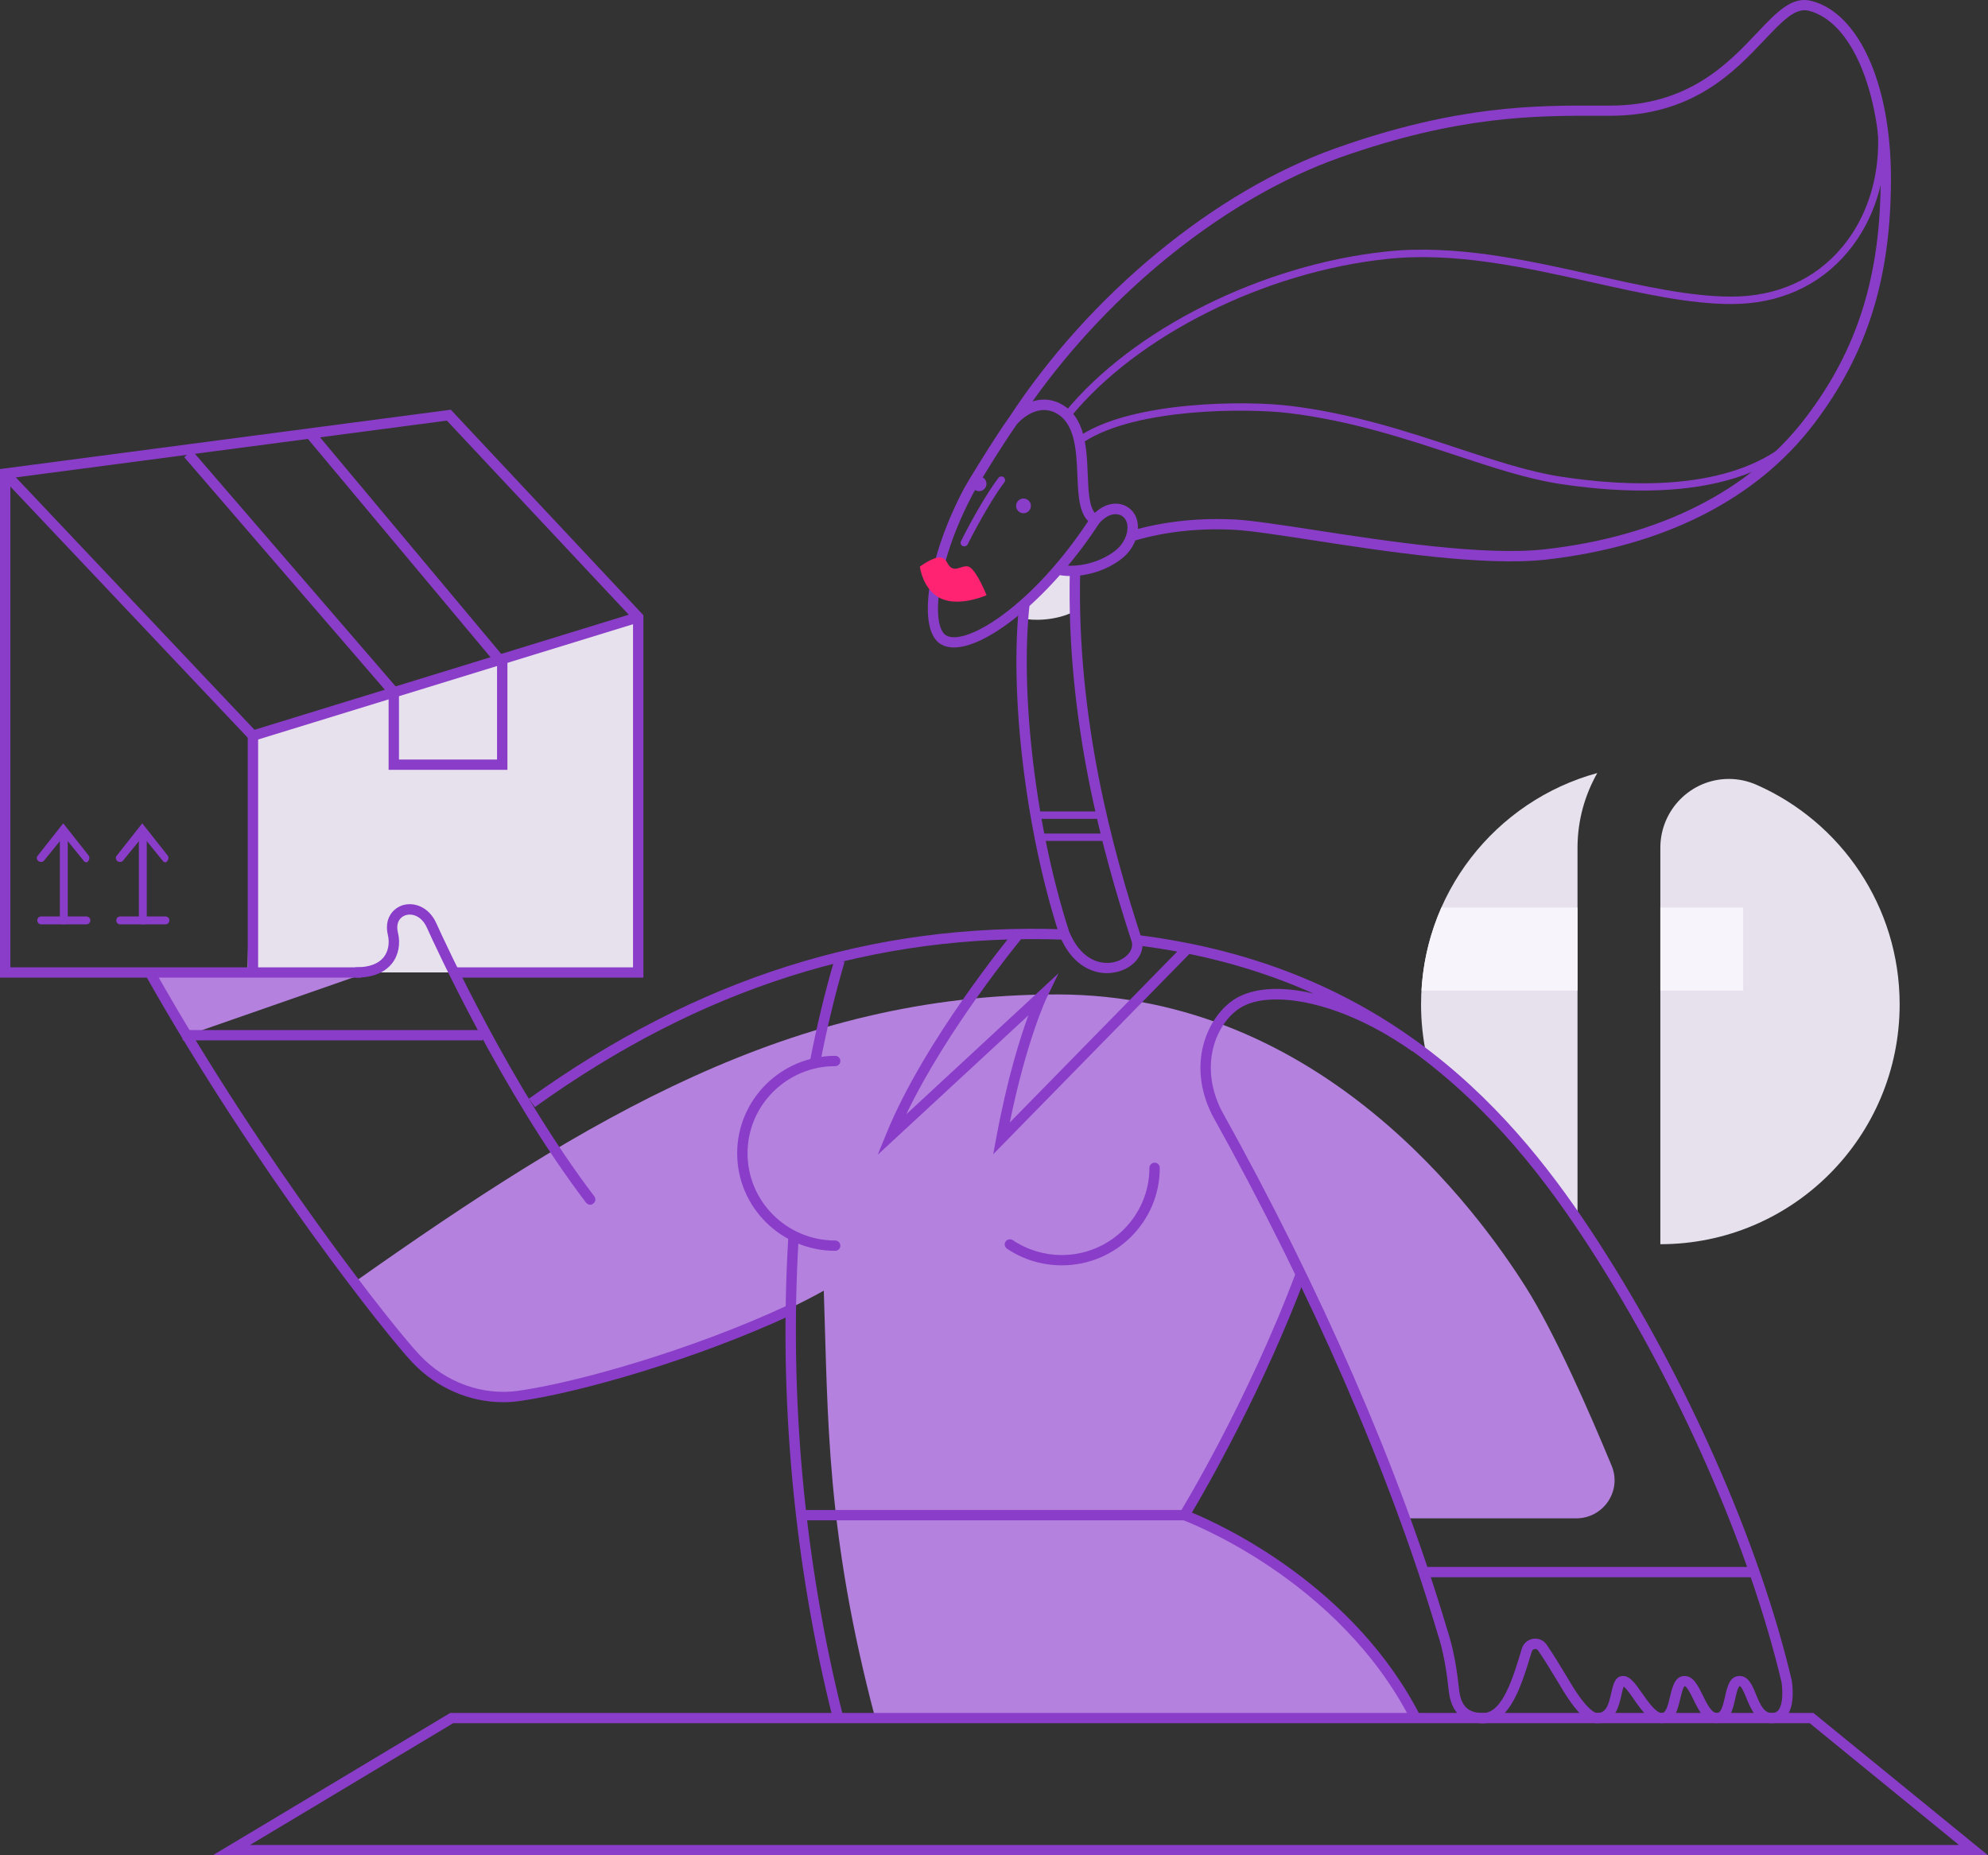 <svg width="270" height="252" viewBox="0 0 270 252" fill="none" xmlns="http://www.w3.org/2000/svg">
<rect x="0" y="0" width="270" height="252" fill="#333333" stroke="none"/>
<g clip-path="url(#clip0_7706_17107)">
<path d="M139 84V82L143.5 77.5L146 78V83C143.5 84.348 140.167 84.333 139 84Z" fill="#E7E1ED"/>
<path d="M238.6 106.616C237.437 106.102 236.163 105.802 234.813 105.802C229.675 105.802 225.5 109.987 225.5 115.149V130.785V133.291V169C243.45 169 258 154.416 258 136.424C258 123.105 250.025 111.666 238.6 106.616Z" fill="#E7E1ED"/>
<path fill-rule="evenodd" clip-rule="evenodd" d="M214.25 130.785V133.291V165.582C207.746 156.803 199.705 148.285 193.699 143.171C193.241 140.993 193 138.737 193 136.424C193 121.401 203.137 108.771 216.938 105C215.25 107.969 214.275 111.39 214.25 115.036V115.124V130.785Z" fill="#E7E1ED"/>
<path d="M225.5 134.544H236.75V123.268H225.5V134.544Z" fill="#F8F4FB"/>
<path d="M193.062 134.544H214.25V123.268H195.763C194.238 126.751 193.288 130.547 193.062 134.544Z" fill="#F8F4FB"/>
<path d="M48.115 174.16C79.924 151.707 107.49 135.074 143.551 135.074C179.612 135.074 200.864 164.819 207.168 174.741C211.149 181.002 215.914 191.913 218.89 199.104C220.297 202.505 217.774 206.236 214.074 206.236H191.032L176.706 172.94C172.605 182.612 168.322 192.123 160.842 205.795C175.138 212.366 185.141 220.018 192.359 233.58H118.92C112.175 208.126 112.476 192.813 111.883 175.311C99.719 182.092 82.176 187.242 73.992 188.953C64.904 190.853 59.847 187.853 56.51 184.582C54.026 182.142 51.121 178.461 48.115 174.16Z" fill="#B581DF"/>
<path d="M20.408 132.152H49.733L25.465 140.614L20.408 132.152Z" fill="#B581DF"/>
<path d="M86.679 132.083C68.101 132.083 52.749 132.083 33.618 132.083L34.352 99.928L86.679 83.846C86.679 83.836 86.679 109.48 86.679 132.083Z" fill="#E7E1ED"/>
<path d="M87.383 132.793H61.496V131.392H85.975V84.115L60.691 57.131L1.407 64.942V131.392H49.06V132.793H0V63.712L61.224 55.65L87.383 83.565V132.793Z" fill="#8A3DC9"/>
<path d="M34.141 100.727L0.191 64.802L1.217 63.852L34.563 99.127L86.468 83.165L86.891 84.505L34.141 100.727Z" fill="#8A3DC9"/>
<path d="M35.056 99.918H33.648V132.293H35.056V99.918Z" fill="#8A3DC9"/>
<path d="M68.915 104.569H52.779V94.277L25.023 62.102L26.088 61.192L54.187 93.757V103.169H67.507V90.337L41.51 59.252L42.586 58.352L68.915 89.827V104.569Z" fill="#8A3DC9"/>
<path d="M201.417 234.08C198.652 234.08 197.084 232.59 196.762 229.659C196.501 227.299 196.139 224.528 195.143 221.558C188.75 200.075 178.204 175.841 164.632 151.457C160.922 144.086 164.34 137.405 168.221 135.404C170.744 134.104 174.333 134.004 178.385 134.954C171.388 131.814 163.335 129.483 153.996 128.353L154.166 126.963C188.75 131.154 205.951 151.457 217.07 168.68C229.103 187.313 238.925 209.556 243.329 228.179C243.399 228.569 243.892 231.66 242.585 233.21C242.112 233.77 241.439 234.07 240.665 234.07C238.573 234.07 237.769 232.08 237.176 230.619C236.945 230.069 236.533 229.029 236.271 229.029C236.03 229.129 235.779 230.219 235.668 230.749C235.356 232.15 234.934 234.06 233.195 234.06C231.566 234.06 230.732 232.36 229.998 230.859C229.686 230.219 229.103 229.029 228.802 229.029C228.581 229.149 228.339 230.189 228.209 230.739C227.857 232.22 227.424 234.06 225.725 234.06C224.167 234.06 222.961 232.33 221.895 230.799C221.483 230.199 220.88 229.339 220.528 229.089C220.417 229.339 220.297 229.859 220.216 230.229C219.874 231.76 219.352 234.07 216.929 234.07C216.466 234.07 215.059 234.07 212.445 229.879C212.164 229.429 211.862 228.919 211.53 228.369C210.716 227.019 209.791 225.479 208.896 224.188C208.745 223.968 208.524 223.968 208.434 223.988C208.363 223.998 208.112 224.058 208.032 224.348C206.654 228.899 205.106 234.08 201.417 234.08ZM173.358 135.754C171.538 135.754 170.01 136.064 168.874 136.655C165.506 138.385 162.601 144.276 165.889 150.817C179.491 175.261 190.077 199.595 196.491 221.148C197.516 224.218 197.898 227.079 198.169 229.509C198.411 231.73 199.386 232.68 201.427 232.68C204.071 232.68 205.518 227.829 206.685 223.938C206.896 223.228 207.489 222.708 208.223 222.598C208.947 222.478 209.65 222.798 210.062 223.398C210.977 224.729 211.912 226.279 212.737 227.649C213.068 228.199 213.37 228.709 213.641 229.149C215.26 231.75 216.426 232.68 216.929 232.68C218.135 232.68 218.467 231.59 218.839 229.939C219.09 228.819 219.352 227.649 220.437 227.649C221.392 227.649 222.116 228.699 223.041 230.019C223.825 231.14 224.891 232.68 225.715 232.68C226.248 232.68 226.52 231.71 226.821 230.439C227.133 229.129 227.485 227.649 228.792 227.649C229.978 227.649 230.591 228.919 231.255 230.259C231.808 231.39 232.441 232.68 233.185 232.68C233.748 232.68 233.999 231.72 234.281 230.469C234.572 229.149 234.904 227.649 236.261 227.649C237.468 227.649 237.98 228.899 238.473 230.109C239.106 231.66 239.599 232.68 240.665 232.68C241.037 232.68 241.298 232.56 241.509 232.32C242.263 231.43 242.072 229.189 241.951 228.469C237.588 210.036 227.847 187.953 215.893 169.45C210.093 160.478 202.623 150.647 191.836 142.775L191.816 142.806C184.839 137.875 178.103 135.754 173.358 135.754ZM72.645 150.377L71.82 149.247C94.681 132.834 118.467 125.303 144.556 126.233L144.505 127.633C118.769 126.713 95.244 134.144 72.645 150.377Z" fill="#8A3DC9"/>
<path d="M144.214 171.87C141.54 171.87 138.966 171.09 136.765 169.61C136.443 169.39 136.353 168.96 136.574 168.639C136.795 168.319 137.227 168.239 137.549 168.449C139.519 169.77 141.822 170.47 144.204 170.47C150.769 170.47 156.107 165.159 156.107 158.628C156.107 158.238 156.419 157.928 156.811 157.928C157.203 157.928 157.515 158.238 157.515 158.628C157.525 165.929 151.553 171.87 144.214 171.87Z" fill="#8A3DC9"/>
<path d="M113.431 169.898C106.092 169.898 100.12 163.957 100.12 156.656C100.12 149.355 106.092 143.414 113.431 143.414C113.823 143.414 114.134 143.724 114.134 144.114C114.134 144.504 113.823 144.814 113.431 144.814C106.866 144.814 101.528 150.125 101.528 156.656C101.528 163.187 106.866 168.498 113.431 168.498C113.823 168.498 114.134 168.808 114.134 169.198C114.134 169.588 113.813 169.898 113.431 169.898Z" fill="#8A3DC9"/>
<path d="M113.109 233.4C107.831 212.407 105.74 189.793 107.067 168.02L108.474 168.1C107.167 189.733 109.238 212.197 114.486 233.05L113.109 233.4Z" fill="#8A3DC9"/>
<path d="M111.32 144.774L109.933 144.514C110.888 139.503 112.044 134.703 113.361 130.252L114.708 130.652C113.411 135.053 112.265 139.813 111.32 144.774Z" fill="#8A3DC9"/>
<path d="M191.736 233.899C181.863 214.316 160.822 206.535 160.611 206.455L159.807 206.165L160.259 205.434C160.35 205.284 169.448 190.402 176.063 172.699L177.38 173.189C171.529 188.822 163.768 202.264 161.878 205.454C165.869 207.105 183.975 215.386 193.002 233.269L191.736 233.899Z" fill="#8A3DC9"/>
<path d="M160.862 205.105H108.746V206.505H160.862V205.105Z" fill="#8A3DC9"/>
<path d="M68.342 190.462C63.778 190.462 59.294 188.532 56.007 185.061C52.579 181.451 34.794 159.107 19.725 132.403L20.951 131.713C35.961 158.297 53.624 180.511 57.032 184.091C60.541 187.792 65.537 189.592 70.383 188.912C78.476 187.772 94.048 183.321 106.977 177.3L107.57 178.57C94.511 184.651 78.767 189.152 70.574 190.302C69.83 190.412 69.076 190.462 68.342 190.462Z" fill="#8A3DC9"/>
<path d="M80.155 163.638C79.944 163.638 79.733 163.538 79.592 163.358C68.201 148.396 58.983 128.233 57.967 125.982C57.254 124.412 55.967 124.022 55.062 124.322C54.358 124.562 53.715 125.302 54.047 126.673C54.419 128.223 54.117 129.763 53.222 130.883C52.529 131.753 51.141 132.784 48.447 132.784C48.055 132.784 47.743 132.474 47.743 132.083C47.743 131.693 48.055 131.383 48.447 131.383C50.136 131.383 51.403 130.913 52.116 130.013C52.73 129.233 52.941 128.113 52.679 126.993C52.167 124.852 53.282 123.442 54.609 122.982C56.138 122.462 58.229 123.122 59.254 125.392C60.26 127.623 69.418 147.656 80.718 162.498C80.949 162.808 80.889 163.248 80.577 163.478C80.456 163.588 80.306 163.638 80.155 163.638Z" fill="#8A3DC9"/>
<path d="M129.556 87.946C128.913 87.946 128.329 87.816 127.837 87.536C124.449 85.645 125.937 75.684 131.004 66.212C131.406 65.452 135.105 59.411 137.036 56.711L138.182 57.521C136.201 60.291 132.572 66.263 132.25 66.873C126.912 76.834 126.48 85.175 128.52 86.316C131.225 87.826 140.423 82.175 148.154 70.233L149.341 70.993C143.088 80.665 134.381 87.946 129.556 87.946Z" fill="#8A3DC9"/>
<path d="M145.43 78.244C144.656 78.244 143.932 78.154 143.319 77.984L143.701 76.633C145.631 77.174 149.029 76.713 151.502 74.773C152.558 73.943 153.211 72.613 153.121 71.453C153.09 71.002 152.92 70.392 152.316 70.042C151.995 69.862 150.808 69.382 149.27 71.093L148.898 71.503L148.416 71.243C146.556 70.252 146.445 67.482 146.325 64.552C146.184 61.231 146.033 57.46 143.379 56.09C140.614 54.67 138.182 57.54 138.161 57.57L137.025 56.74C147.973 39.978 165.014 25.945 181.491 20.104C197.908 14.293 208.564 14.313 217.14 14.344H218.678C229.294 14.344 234.703 8.623 238.654 4.442C241.288 1.651 243.369 -0.549 246.003 0.121C252.477 1.761 256.82 11.463 256.82 24.265C256.82 37.787 253.603 48.049 246.385 57.54C238.573 67.832 225.966 74.213 209.952 76.013C201.527 76.953 188.116 74.893 178.314 73.383C173.77 72.683 169.849 72.083 167.638 71.963C162.872 71.713 158.348 72.203 154.196 73.403C153.834 74.343 153.201 75.213 152.377 75.863C150.255 77.523 147.611 78.244 145.43 78.244ZM165.245 70.502C166.059 70.502 166.884 70.522 167.718 70.562C170 70.682 173.961 71.293 178.535 71.993C188.257 73.493 201.567 75.533 209.801 74.613C225.424 72.863 237.689 66.662 245.269 56.69C252.286 47.459 255.422 37.457 255.422 24.255C255.422 12.293 251.411 2.922 245.661 1.461C243.831 1.001 242.092 2.842 239.679 5.382C235.557 9.743 229.907 15.724 218.678 15.724H217.13C208.675 15.704 198.149 15.674 181.963 21.405C166.743 26.796 151.009 39.328 140.222 54.53C141.358 54.17 142.675 54.13 144.022 54.83C147.41 56.57 147.581 60.771 147.732 64.472C147.823 66.672 147.913 68.762 148.697 69.662C150.336 68.152 151.985 68.202 153.03 68.802C153.925 69.312 154.458 70.212 154.538 71.323C154.548 71.493 154.548 71.663 154.548 71.843C157.906 70.963 161.495 70.502 165.245 70.502Z" fill="#8A3DC9"/>
<path d="M150.316 132.182C150.075 132.182 149.823 132.162 149.582 132.132C148.145 131.942 145.501 131.022 143.872 126.981C139.288 112.809 137.066 94.236 138.453 81.784L139.851 81.934C138.483 94.216 140.685 112.549 145.199 126.511C146.194 128.972 147.823 130.492 149.773 130.752C151.402 130.972 152.749 130.252 153.352 129.442C153.654 129.042 153.945 128.402 153.614 127.631C149.793 115.86 144.807 97.947 145.299 77.603L146.707 77.633C146.214 97.767 151.161 115.52 154.931 127.131C155.373 128.132 155.222 129.302 154.478 130.272C153.583 131.472 151.975 132.182 150.316 132.182Z" fill="#8A3DC9"/>
<path d="M270 252.001H28.903L61.144 232.668H246.295L246.486 232.828L270 252.001ZM33.96 250.601H266.059L245.792 234.068H61.536L33.96 250.601Z" fill="#8A3DC9"/>
<path d="M130.964 74.214C130.883 74.214 130.813 74.194 130.742 74.164C130.491 74.044 130.391 73.744 130.521 73.494C132.21 70.123 134.201 66.763 135.598 64.913C135.769 64.692 136.081 64.642 136.302 64.813C136.523 64.983 136.573 65.293 136.402 65.513C135.045 67.313 133.095 70.624 131.426 73.934C131.325 74.114 131.145 74.214 130.964 74.214Z" fill="#8A3DC9"/>
<path d="M65.557 139.914H24.811V141.314H65.557V139.914Z" fill="#8A3DC9"/>
<path d="M237.95 212.836H193.093V214.236H237.95V212.836Z" fill="#8A3DC9"/>
<path d="M119.211 156.847L120.407 153.916C125.555 141.274 137.347 126.982 137.458 126.842C137.709 126.542 138.151 126.502 138.453 126.752C138.754 127.002 138.795 127.442 138.543 127.742C138.433 127.872 128.611 139.784 123.081 151.356L143.771 132.193L142.152 135.543C142.122 135.603 139.438 141.244 137.146 152.466L160.57 128.552C160.841 128.272 161.284 128.272 161.565 128.542C161.847 128.812 161.847 129.252 161.575 129.532L134.894 156.777L135.316 154.506C136.804 146.475 138.543 140.984 139.669 137.914L119.211 156.847Z" fill="#8A3DC9"/>
<path d="M145.038 56.77C144.927 56.77 144.817 56.73 144.716 56.66C144.505 56.49 144.465 56.17 144.646 55.96C153.865 44.698 171.428 35.937 188.327 34.157C197.667 33.177 207.237 35.307 216.497 37.367C223.222 38.867 229.586 40.288 235.145 40.288C241.308 40.288 246.505 37.967 250.175 33.587C254.347 28.596 255.966 21.595 254.618 14.374C254.568 14.104 254.749 13.844 255.021 13.793C255.292 13.743 255.553 13.924 255.604 14.194C257.001 21.715 255.302 29.016 250.949 34.227C247.089 38.847 241.62 41.298 235.145 41.298C229.465 41.298 223.061 39.868 216.275 38.357C207.097 36.317 197.606 34.197 188.438 35.167C171.78 36.917 154.498 45.538 145.43 56.61C145.33 56.71 145.179 56.77 145.038 56.77Z" fill="#8A3DC9"/>
<path d="M223.051 66.632C219.1 66.632 215.22 66.242 211.812 65.722C207.419 65.051 202.643 63.471 197.597 61.801C190.951 59.611 183.421 57.12 175.027 56.11C169.297 55.42 154.368 55.43 147.32 59.961C147.089 60.111 146.777 60.041 146.627 59.811C146.476 59.581 146.546 59.27 146.777 59.12C154.046 54.44 169.307 54.41 175.148 55.12C183.643 56.14 191.223 58.65 197.918 60.861C202.935 62.521 207.67 64.081 211.973 64.741C221.111 66.142 233.708 66.612 241.76 60.881C241.982 60.721 242.303 60.771 242.464 61.001C242.625 61.221 242.575 61.541 242.344 61.701C237.056 65.442 229.928 66.632 223.051 66.632Z" fill="#8A3DC9"/>
<path d="M149.562 111.219H140.514C140.233 111.219 140.012 110.999 140.012 110.719C140.012 110.439 140.233 110.219 140.514 110.219H149.562C149.844 110.219 150.065 110.439 150.065 110.719C150.065 110.999 149.834 111.219 149.562 111.219Z" fill="#8A3DC9"/>
<path d="M150.065 114.221H141.017C140.736 114.221 140.515 114.001 140.515 113.721C140.515 113.441 140.736 113.221 141.017 113.221H150.065C150.347 113.221 150.568 113.441 150.568 113.721C150.568 114.001 150.337 114.221 150.065 114.221Z" fill="#8A3DC9"/>
<path d="M124.932 76.963C124.932 76.963 126.751 75.594 127.737 75.724C128.682 75.844 128.581 76.844 129.325 77.174C130.089 77.513 131.004 76.573 131.728 77.053C132.743 77.713 133.99 80.844 133.99 80.844C133.99 80.844 130.461 82.424 127.928 81.353C125.314 80.254 124.932 76.963 124.932 76.963Z" fill="#FF2372"/>
<path d="M139.006 69.713C139.562 69.713 140.012 69.265 140.012 68.713C140.012 68.161 139.562 67.713 139.006 67.713C138.451 67.713 138.001 68.161 138.001 68.713C138.001 69.265 138.451 69.713 139.006 69.713Z" fill="#8A3DC9"/>
<path d="M132.974 66.713C133.529 66.713 133.979 66.265 133.979 65.713C133.979 65.161 133.529 64.713 132.974 64.713C132.419 64.713 131.969 65.161 131.969 65.713C131.969 66.265 132.419 66.713 132.974 66.713Z" fill="#8A3DC9"/>
<path d="M11.731 117.122C11.578 117.122 11.425 117.045 11.348 116.892L8.665 113.596L5.982 116.892C5.829 117.122 5.445 117.122 5.216 116.968C4.986 116.815 4.909 116.432 5.139 116.202L8.588 111.833L12.038 116.202C12.191 116.432 12.191 116.738 11.961 116.968C11.961 117.045 11.884 117.122 11.731 117.122Z" fill="#8A3DC9"/>
<path d="M8.665 125.554C8.358 125.554 8.128 125.324 8.128 125.017V113.136C8.128 112.829 8.358 112.599 8.665 112.599C8.971 112.599 9.201 112.829 9.201 113.136V125.017C9.201 125.324 8.971 125.554 8.665 125.554Z" fill="#8A3DC9"/>
<path d="M11.73 125.554H5.598C5.291 125.554 5.062 125.324 5.062 125.017C5.062 124.71 5.291 124.48 5.598 124.48H11.73C12.037 124.48 12.267 124.71 12.267 125.017C12.267 125.324 12.037 125.554 11.73 125.554Z" fill="#8A3DC9"/>
<path d="M22.463 117.122C22.31 117.122 22.157 117.045 22.08 116.892L19.397 113.596L16.715 116.892C16.561 117.122 16.178 117.122 15.948 116.968C15.718 116.815 15.641 116.432 15.871 116.202L19.321 111.833L22.77 116.202C22.924 116.432 22.924 116.738 22.694 116.968C22.694 117.045 22.617 117.122 22.463 117.122Z" fill="#8A3DC9"/>
<path d="M19.397 125.554C19.09 125.554 18.86 125.324 18.86 125.017V113.136C18.86 112.829 19.09 112.599 19.397 112.599C19.703 112.599 19.933 112.829 19.933 113.136V125.017C19.933 125.324 19.703 125.554 19.397 125.554Z" fill="#8A3DC9"/>
<path d="M22.464 125.554H16.331C16.025 125.554 15.795 125.324 15.795 125.017C15.795 124.71 16.025 124.48 16.331 124.48H22.464C22.77 124.48 23 124.71 23 125.017C23 125.324 22.77 125.554 22.464 125.554Z" fill="#8A3DC9"/>
</g>
<defs>
<clipPath id="clip0_7706_17107">
<rect width="270" height="252" fill="white"/>
</clipPath>
</defs>
</svg>

